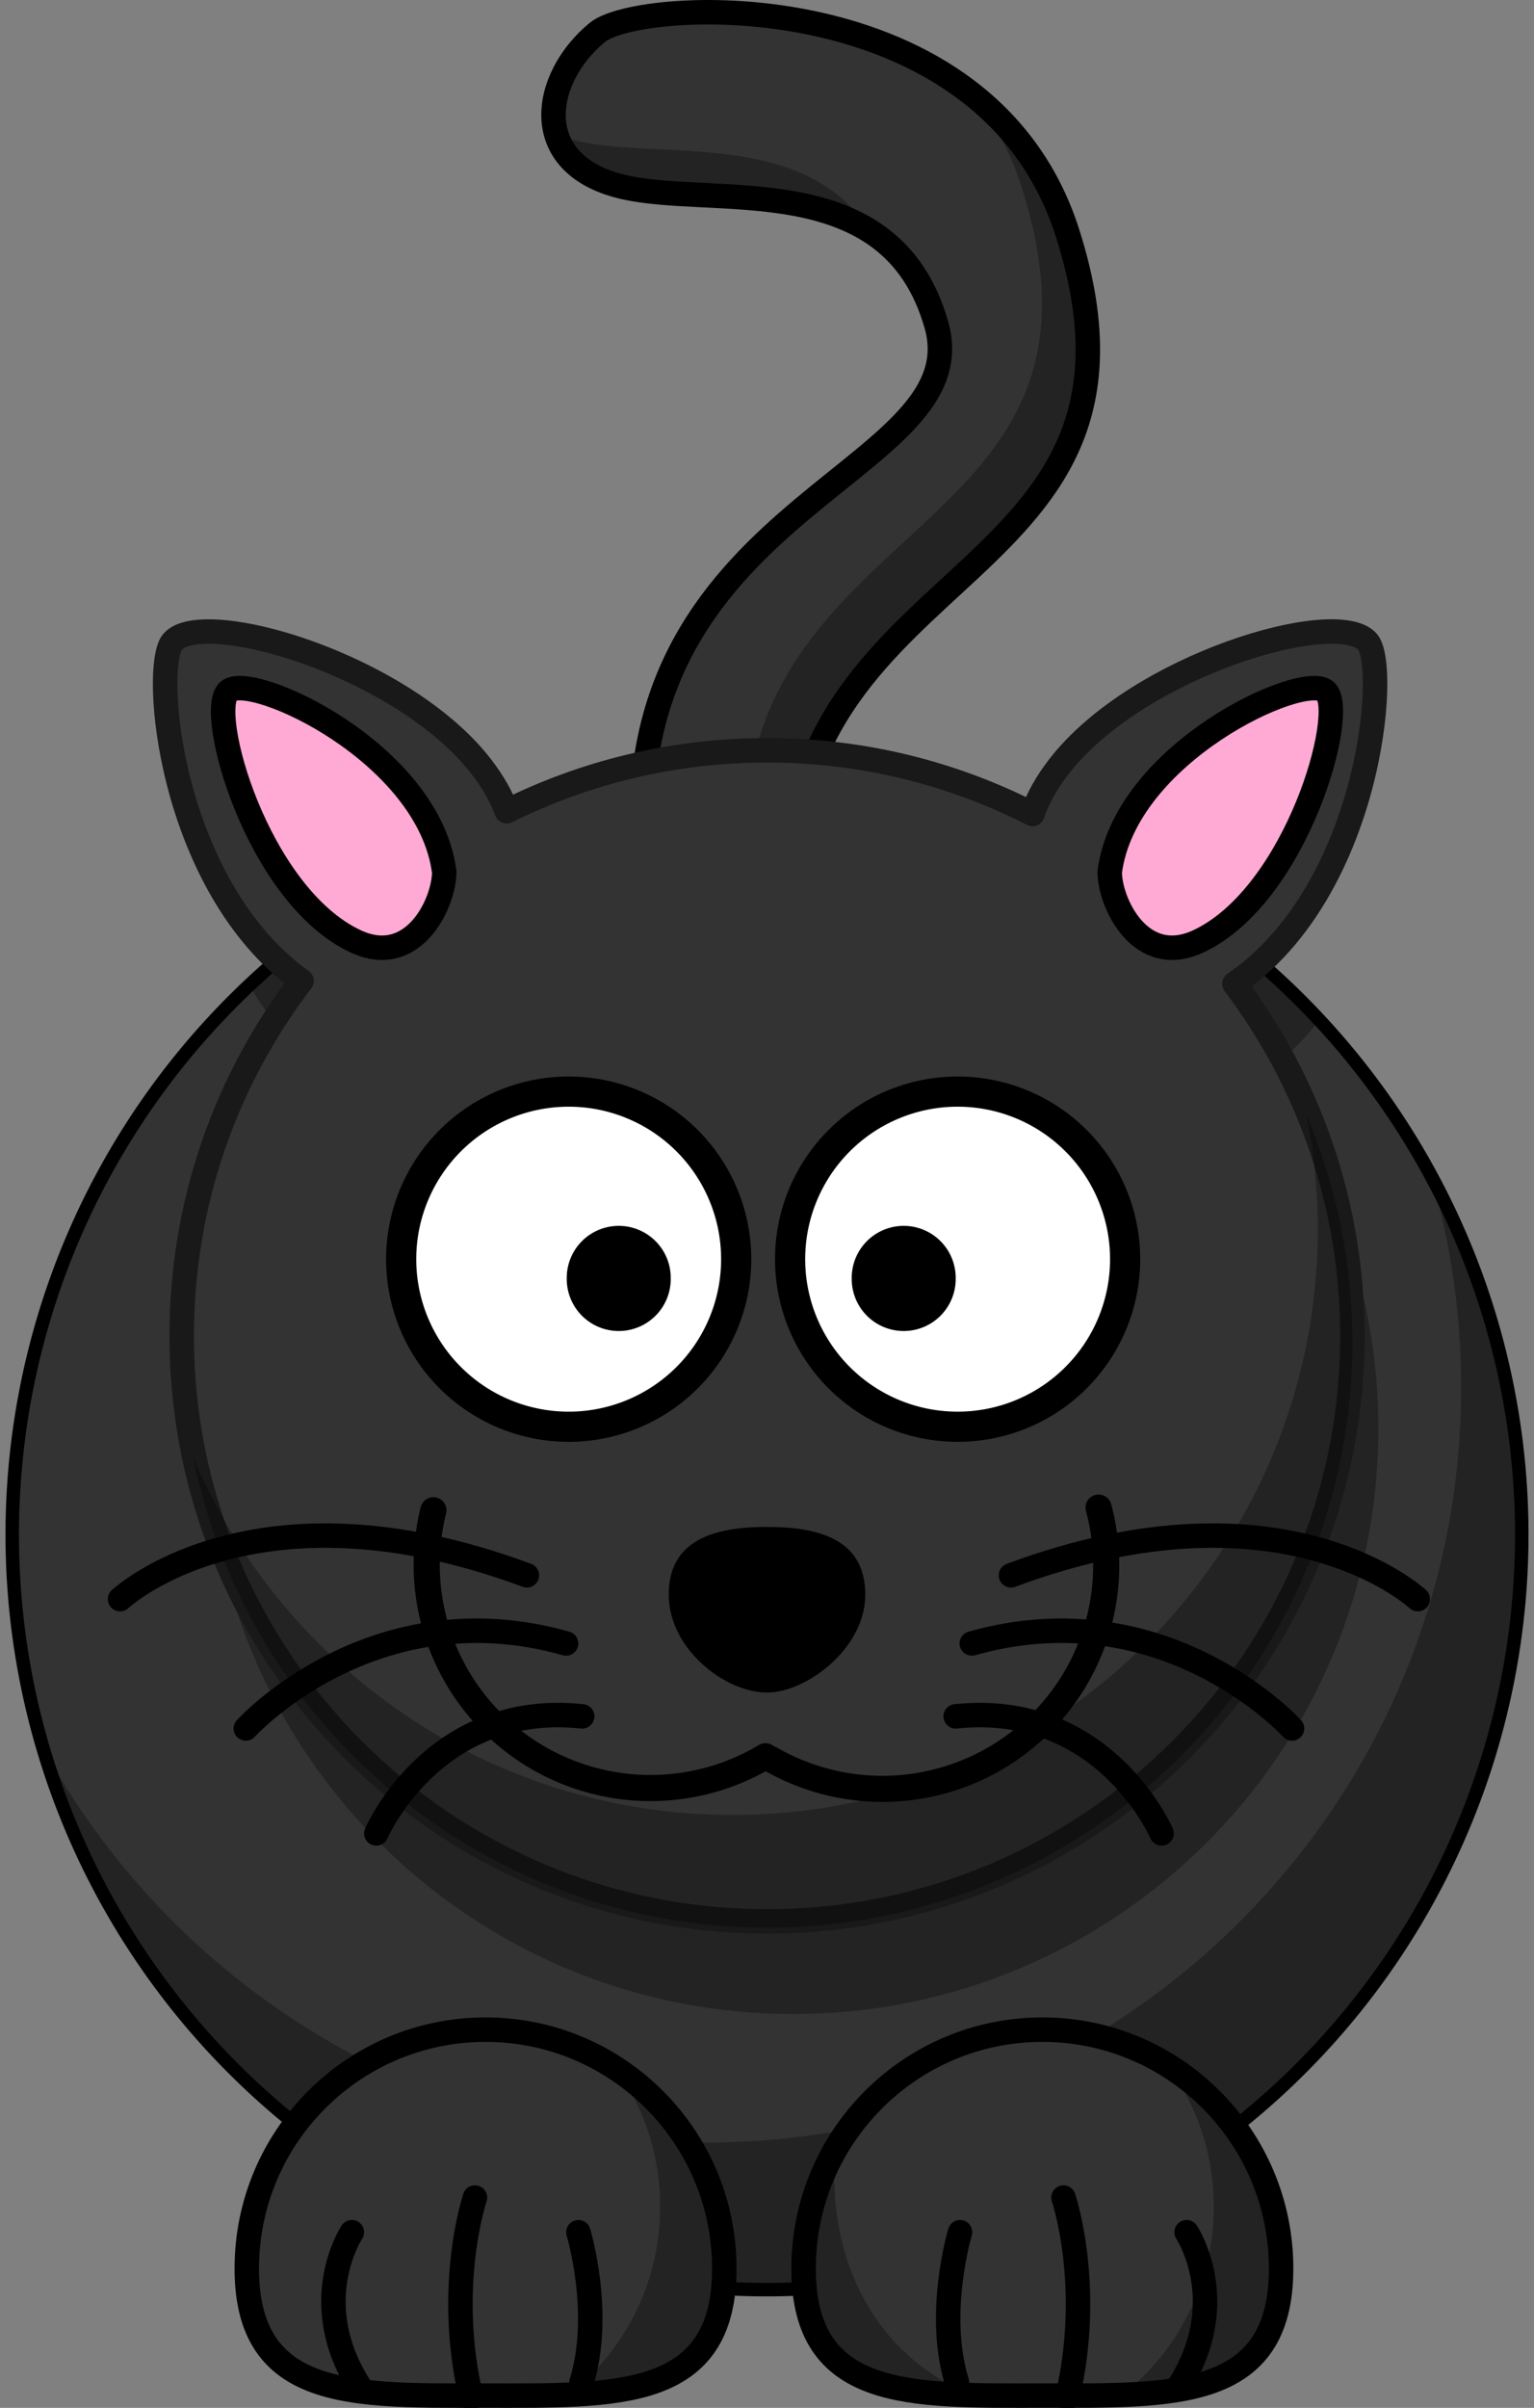 <?xml version="1.0"?><svg width="250.772" height="393.489" xmlns="http://www.w3.org/2000/svg">
 <rect width="100%" height="100%" fill="#808080" stroke="none"/>
 <title>Black Cat</title>
 <g>
  <title>Layer 1</title>
  <g externalResourcesRequired="false" id="layer1">
   <path d="m105.871,146.283c-9.443,-63.582 54.399,-67.86 47.214,-93.169c-7.473,-26.324 -36.512,-18.886 -51.621,-22.663c-15.109,-3.777 -12.879,-17.734 -3.777,-25.181c6.925,-5.666 63.548,-8.729 76.802,32.735c18.437,57.679 -45.326,52.88 -45.326,107.019c0,46.024 -22.033,1.259 -23.292,1.259z" id="path3229" stroke-miterlimit="4" stroke-width="4" stroke="#000000" fill-rule="evenodd" fill="#333333"/>
   <path d="m248.772,250.783a123.386,123.386 0 1 1 -246.772,0a123.386,123.386 0 1 1 246.772,0z" id="path2383" stroke-miterlimit="4" stroke-linejoin="round" stroke-linecap="round" stroke-width="2.204" stroke="#000000" fill-rule="nonzero" fill="#333333"/>
   <path d="m159.08,15.535c3.32,4.186 6.042,9.138 7.906,14.969c18.437,57.679 -45.312,52.892 -45.312,107.031c0,18.697 -3.66,22.4 -8.062,20.219c6.792,9.204 15.562,16.331 15.562,-12.719c0,-54.139 63.749,-49.352 45.312,-107.031c-3.13,-9.793 -8.664,-17.091 -15.406,-22.469zm-68.156,6.406c1.117,3.776 4.393,6.966 10.531,8.5c10.768,2.692 28.618,-0.301 40.688,7.281c-10.616,-16.849 -34.839,-11.444 -48.188,-14.781c-1.112,-0.278 -2.103,-0.618 -3.031,-1z" id="path3334" stroke-miterlimit="4" stroke-width="4" fill-rule="evenodd" fill-opacity="0.314" fill="#000000"/>
   <path d="m79.236,136.347c-14.361,5.803 -27.382,14.23 -38.469,24.688c3.242,5.518 7.449,10.589 12.781,14.406c-12.298,16.098 -19.594,36.193 -19.594,58c-0,52.819 42.868,95.688 95.688,95.688c52.819,0 95.688,-42.868 95.688,-95.688c0,-21.6 -7.194,-41.511 -19.281,-57.531c3.723,-2.547 6.888,-5.693 9.594,-9.188c-10.565,-11.339 -23.219,-20.706 -37.375,-27.438c-0.304,0.361 -0.59,0.726 -0.875,1.094c-2.157,2.779 -3.554,5.361 -4.344,7.781c-13.035,-6.655 -27.776,-10.406 -43.406,-10.406c-15.285,0 -29.742,3.586 -42.562,9.969c-0.813,-2.293 -2.162,-4.734 -4.188,-7.344c-1.084,-1.396 -2.323,-2.74 -3.656,-4.031z" id="path3306" stroke-opacity="0.314" stroke-miterlimit="4" stroke-linejoin="round" stroke-linecap="round" stroke-width="4" fill-rule="nonzero" fill-opacity="0.314" fill="#000000"/>
   <path d="m33.642,103.208c-2.565,0.057 -4.46,0.587 -5.406,1.656c-3.487,3.939 -0.59,39.934 21.062,55.438c-12.298,16.098 -19.594,36.193 -19.594,58c0,52.819 42.868,95.688 95.687,95.688c52.819,0 95.688,-42.868 95.688,-95.688c0,-21.6 -7.194,-41.511 -19.281,-57.531c22.265,-15.232 25.273,-51.927 21.75,-55.906c-5.047,-5.701 -37.514,3.767 -50.406,20.375c-2.157,2.779 -3.554,5.361 -4.344,7.781c-13.035,-6.655 -27.776,-10.406 -43.406,-10.406c-15.285,0 -29.742,3.586 -42.562,9.969c-0.813,-2.293 -2.162,-4.734 -4.188,-7.344c-10.475,-13.494 -33.886,-22.278 -45,-22.031z" id="path2385" stroke-miterlimit="4" stroke-linejoin="round" stroke-linecap="round" stroke-width="4" stroke="#191919" fill-rule="nonzero" fill="#333333"/>
   <path d="m213.58,182.222c1.203,6.045 1.844,12.289 1.844,18.688c0,52.819 -42.868,95.688 -95.688,95.688c-39.615,0 -73.624,-24.098 -88.156,-58.438c8.771,43.79 47.453,76.844 93.812,76.844c52.819,0 95.688,-42.868 95.688,-95.688c0,-13.154 -2.684,-25.69 -7.5,-37.094z" id="path3293" stroke-miterlimit="4" stroke-linejoin="round" stroke-linecap="round" stroke-width="4" fill-rule="nonzero" fill-opacity="0.314" fill="#000000"/>
   <path d="m120.35,205.773a27.384,27.384 0 1 1 -54.768,0a27.384,27.384 0 1 1 54.768,0z" id="path2387" stroke-miterlimit="4" stroke-linejoin="round" stroke-linecap="round" stroke-width="4.931" stroke="#000000" fill-rule="nonzero" fill="#ffffff"/>
   <path d="m183.932,205.773a27.384,27.384 0 1 1 -54.768,0a27.384,27.384 0 1 1 54.768,0z" id="path2391" stroke-miterlimit="4" stroke-linejoin="round" stroke-linecap="round" stroke-width="4.931" stroke="#000000" fill-rule="nonzero" fill="#ffffff"/>
   <path d="m109.648,208.92a8.499,8.499 0 1 1 -16.997,0a8.499,8.499 0 1 1 16.997,0z" id="path2393" stroke-miterlimit="4" stroke-linejoin="round" stroke-linecap="round" stroke-width="32" fill-rule="nonzero" fill="#000000"/>
   <path d="m156.233,208.92a8.499,8.499 0 1 1 -16.997,0a8.499,8.499 0 1 1 16.997,0z" id="path2395" stroke-miterlimit="4" stroke-linejoin="round" stroke-linecap="round" stroke-width="32" fill-rule="nonzero" fill="#000000"/>
   <path d="m141.453,260.598c0,8.83 -9.67,15.996 -16.067,15.996c-6.891,0 -16.067,-7.166 -16.067,-15.996c0,-8.83 7.198,-11.074 16.067,-11.074c8.869,0 16.067,2.244 16.067,11.074z" id="path2397" stroke-miterlimit="4" stroke-linejoin="round" stroke-linecap="round" stroke-width="4" fill-rule="nonzero" fill="#000000"/>
   <g id="g3178">
    <path d="m179.592,246.369a36.59,36.512 0 0 1 -53.639,41.071" id="path2400" stroke-miterlimit="4" stroke-linejoin="round" stroke-linecap="round" stroke-width="4.271" stroke="#000000" fill-rule="nonzero" fill="none"/>
    <path d="m71.18,246.369a36.59,36.512 0 0 1 53.639,41.071" id="path3176" stroke-miterlimit="4" stroke-linejoin="round" stroke-linecap="round" stroke-width="4.271" stroke="#000000" fill-rule="nonzero" fill="none" transform="rotate(179.072 98 266.905)"/>
   </g>
   <path d="m233.955,192.16c3.202,10.975 4.906,22.589 4.906,34.594c0,68.109 -55.266,123.375 -123.375,123.375c-46.825,0 -87.598,-26.132 -108.5,-64.594c15.023,51.2 62.367,88.625 118.406,88.625c68.109,0 123.375,-55.266 123.375,-123.375c0,-21.21 -5.373,-41.186 -14.812,-58.625z" id="path3339" stroke-miterlimit="4" stroke-linejoin="round" stroke-linecap="round" stroke-width="4" fill-rule="nonzero" fill-opacity="0.314" fill="#000000"/>
   <g id="g3188">
    <path d="m165.271,257.437c44.674,-16.608 66.504,3.893 66.504,3.893" id="path3182" stroke-miterlimit="4" stroke-linecap="round" stroke-width="4" stroke="#000000" fill-rule="evenodd" fill-opacity="0.75" fill="none"/>
    <path d="m158.863,268.574c31.633,-8.958 52.351,13.887 52.351,13.887" id="path3184" stroke-miterlimit="4" stroke-linecap="round" stroke-width="4" stroke="#000000" fill-rule="evenodd" fill-opacity="0.75" fill="none"/>
    <path d="m156.233,280.485c24.338,-2.576 33.657,19.126 33.657,19.126" id="path3186" stroke-miterlimit="4" stroke-linecap="round" stroke-width="4" stroke="#000000" fill-rule="evenodd" fill-opacity="0.75" fill="none"/>
   </g>
   <g transform="matrix(-1 0 0 1 651.555 -10.702)" id="g3193">
    <path d="m565.424,268.139c44.674,-16.608 66.504,3.893 66.504,3.893" id="path3195" stroke-miterlimit="4" stroke-linecap="round" stroke-width="4" stroke="#000000" fill-rule="evenodd" fill-opacity="0.75" fill="none"/>
    <path d="m559.016,279.276c31.633,-8.958 52.351,13.887 52.351,13.887" id="path3197" stroke-miterlimit="4" stroke-linecap="round" stroke-width="4" stroke="#000000" fill-rule="evenodd" fill-opacity="0.75" fill="none"/>
    <path d="m556.386,291.187c24.338,-2.576 33.657,19.126 33.657,19.126" id="path3199" stroke-miterlimit="4" stroke-linecap="round" stroke-width="4" stroke="#000000" fill-rule="evenodd" fill-opacity="0.75" fill="none"/>
   </g>
   <path d="m181.414,142.506c2.518,-19.515 31.476,-32.735 35.253,-29.588c3.777,3.148 -4.669,33.403 -20.774,40.919c-9.443,4.407 -14.479,-6.295 -14.479,-11.331z" id="path3231" stroke-miterlimit="4" stroke-linejoin="round" stroke-width="4" stroke="#000000" fill-rule="evenodd" fill="#ffaad4"/>
   <path d="m72.622,142.506c-2.518,-19.515 -31.476,-32.735 -35.253,-29.588c-3.777,3.148 4.669,33.403 20.774,40.919c9.443,4.407 14.479,-6.295 14.479,-11.331z" id="path3233" stroke-miterlimit="4" stroke-linejoin="round" stroke-width="4" stroke="#000000" fill-rule="evenodd" fill="#ffaad4"/>
   <path d="m209.427,370.712c0,21.545 -17.486,20.774 -39.03,20.774c-21.545,0 -39.03,0.771 -39.03,-20.774c0,-21.545 17.486,-39.03 39.03,-39.03c21.545,0 39.03,17.486 39.03,39.03z" id="path3235" stroke-miterlimit="4" stroke-linejoin="round" stroke-linecap="round" stroke-width="4" stroke="#000000" fill-rule="nonzero" fill="#333333"/>
   <path d="m118.406,370.712c0,21.545 -17.486,20.774 -39.03,20.774c-11.98,0 -22.705,0.238 -29.866,-3.254c-5.718,-2.788 -9.164,-7.955 -9.164,-17.52c0,-21.545 17.486,-39.03 39.03,-39.03c21.545,0 39.03,17.486 39.03,39.03z" id="path3238" stroke-miterlimit="4" stroke-linejoin="round" stroke-linecap="round" stroke-width="4" stroke="#000000" fill-rule="nonzero" fill="#333333"/>
   <path d="m190.892,337.504c4.723,6.48 7.531,14.467 7.531,23.094c0,12.466 -5.835,23.559 -14.906,30.75c15.081,-0.573 25.906,-3.694 25.906,-20.625c0,-14.032 -7.407,-26.34 -18.531,-33.219z" id="path3327" stroke-miterlimit="4" stroke-linejoin="round" stroke-linecap="round" stroke-width="4" fill-rule="nonzero" fill-opacity="0.314" fill="#000000"/>
   <path d="m100.392,337.504c4.723,6.48 7.531,14.467 7.531,23.094c0,12.466 -5.835,23.559 -14.906,30.75c15.081,-0.573 25.906,-3.694 25.906,-20.625c0,-14.032 -7.407,-26.34 -18.531,-33.219z" id="path3332" stroke-miterlimit="4" stroke-linejoin="round" stroke-linecap="round" stroke-width="4" fill-rule="nonzero" fill-opacity="0.314" fill="#000000"/>
   <path d="m136.58,351.222c-3.313,5.735 -5.219,12.406 -5.219,19.5c0,17.505 11.553,20.263 27.438,20.688c-15.78,-6.578 -23.805,-22.208 -22.219,-40.188z" id="path3349" stroke-miterlimit="4" stroke-linejoin="round" stroke-linecap="round" stroke-width="4" fill-rule="nonzero" fill-opacity="0.314" fill="#000000"/>
   <g transform="matrix(-1 0 0 1 652.476 -1.828)" id="g2469">
    <path d="m557.418,391.167c-3.503,-11.331 0.5,-24.551 0.5,-24.551" id="path2471" stroke-miterlimit="4" stroke-linecap="round" stroke-width="4" stroke="#000000" fill-rule="evenodd" fill-opacity="0.75" fill="none"/>
    <path d="m575.444,393.685c4.293,-18.256 -0.613,-32.735 -0.613,-32.735" id="path2473" stroke-miterlimit="4" stroke-linecap="round" stroke-width="4" stroke="#000000" fill-rule="evenodd" fill-opacity="0.75" fill="none"/>
    <path d="m593.698,391.796c8.813,-13.849 1.259,-25.181 1.259,-25.181" id="path2475" stroke-miterlimit="4" stroke-linecap="round" stroke-width="4" stroke="#000000" fill-rule="evenodd" fill-opacity="0.75" fill="none"/>
   </g>
   <g id="g2508">
    <path d="m156.442,389.339c-3.503,-11.331 0.5,-24.551 0.5,-24.551" id="path2510" stroke-miterlimit="4" stroke-linecap="round" stroke-width="4" stroke="#000000" fill-rule="evenodd" fill-opacity="0.75" fill="none"/>
    <path d="m174.468,391.857c4.293,-18.256 -0.613,-32.735 -0.613,-32.735" id="path2512" stroke-miterlimit="4" stroke-linecap="round" stroke-width="4" stroke="#000000" fill-rule="evenodd" fill-opacity="0.75" fill="none"/>
    <path d="m192.722,389.968c8.813,-13.849 1.259,-25.181 1.259,-25.181" id="path2514" stroke-miterlimit="4" stroke-linecap="round" stroke-width="4" stroke="#000000" fill-rule="evenodd" fill-opacity="0.75" fill="none"/>
   </g>
  </g>
 </g>
</svg>